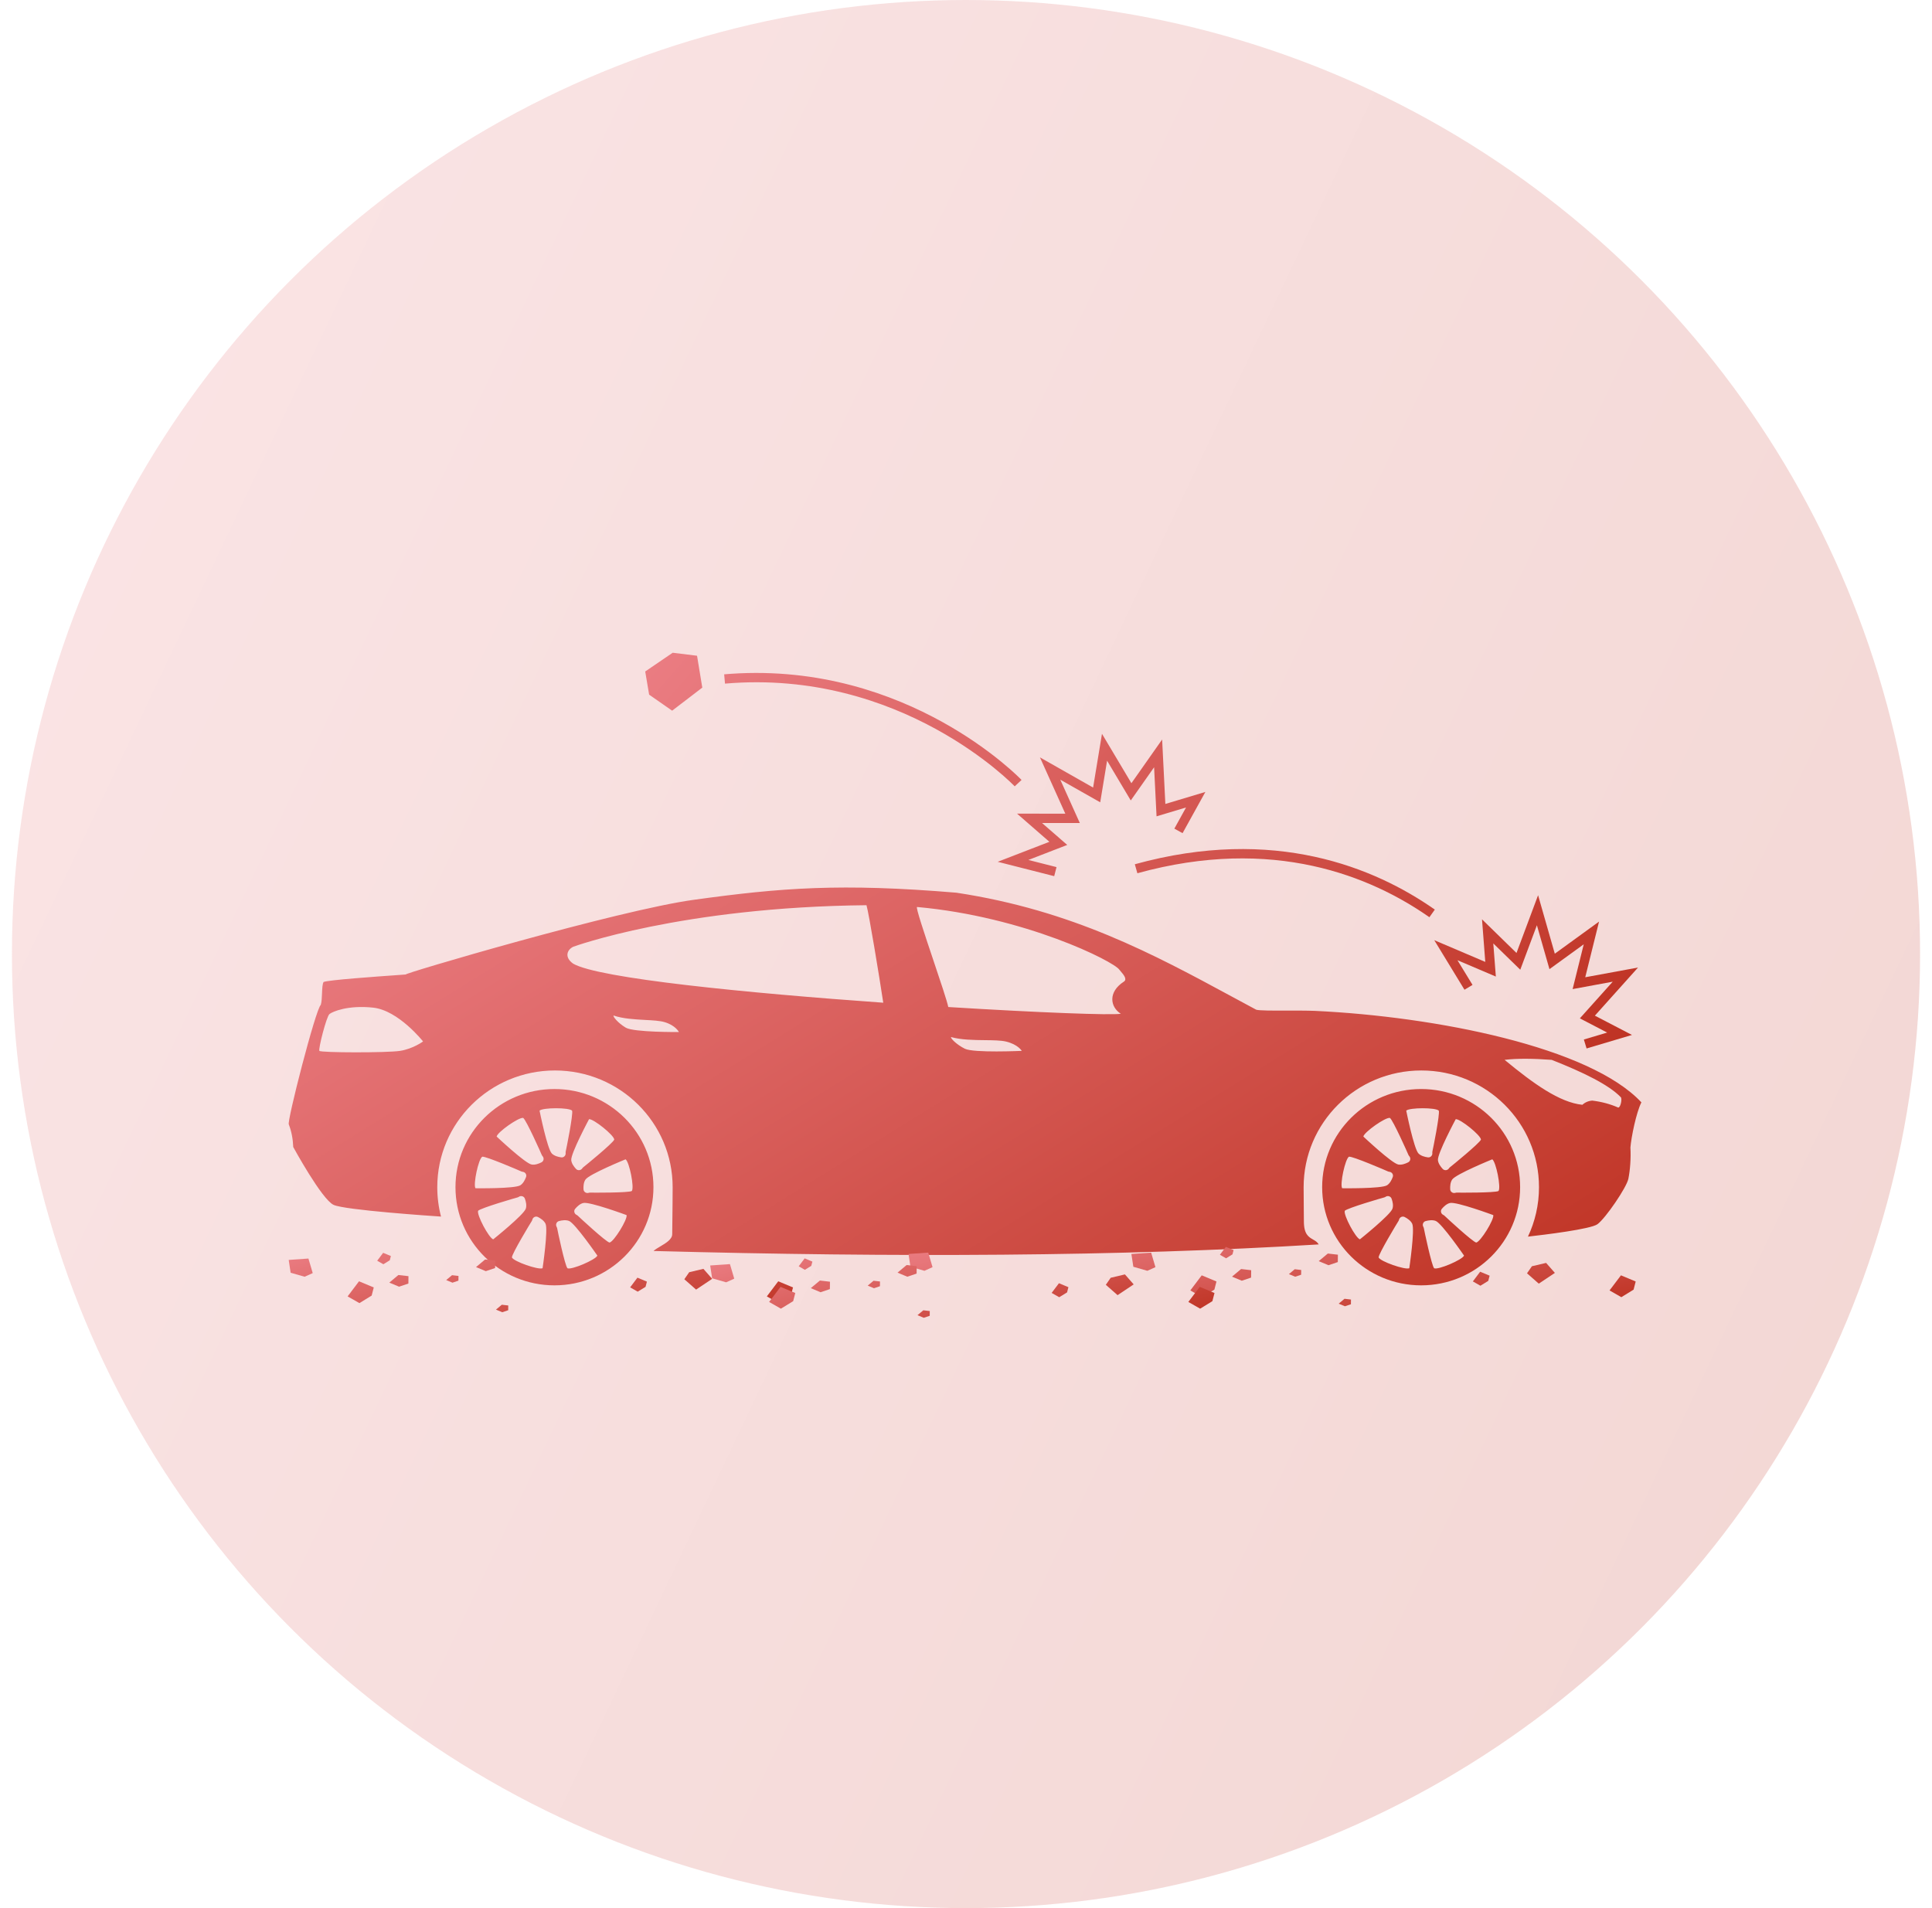 <svg xmlns="http://www.w3.org/2000/svg" width="81" height="80" viewBox="0 0 81 80" fill="none"><circle opacity="0.2" cx="40.5" cy="40" r="40" fill="url(#paint0_linear_679_202)"></circle><path fill-rule="evenodd" clip-rule="evenodd" d="M12.294 48.09C12.281 47.749 12.22 47.433 12.11 47.148C12.006 47.087 13.238 42.29 13.449 42.132C13.487 42.003 13.494 41.819 13.501 41.642C13.509 41.447 13.517 41.261 13.565 41.172C13.739 41.088 15.829 40.941 16.678 40.881L16.678 40.881L16.678 40.881L16.678 40.881L16.678 40.881L16.678 40.881C16.884 40.867 17.017 40.857 17.032 40.855C17.029 40.855 17.025 40.855 17.017 40.856C16.741 40.868 25.918 38.157 29.093 37.725C32.746 37.22 35.256 37.023 40.099 37.428C44.958 38.164 48.382 40.017 51.666 41.794L51.667 41.794L51.668 41.794L51.668 41.795C52.002 41.975 52.335 42.155 52.667 42.333C52.794 42.373 53.333 42.372 53.928 42.371C54.339 42.37 54.776 42.369 55.121 42.382C60.191 42.619 66.652 43.896 68.816 46.218C68.601 46.643 68.393 47.665 68.356 48.109C68.381 48.564 68.344 49.057 68.27 49.422C68.197 49.787 67.32 51.069 66.977 51.325C66.693 51.536 64.735 51.771 64.06 51.847C64.357 51.218 64.523 50.515 64.523 49.774C64.523 47.071 62.315 44.881 59.589 44.881C56.863 44.881 54.655 47.072 54.655 49.774C54.655 50.074 54.659 50.452 54.662 50.754L54.662 50.756L54.662 50.757L54.662 50.758L54.662 50.758L54.662 50.765V50.765V50.766V50.766L54.662 50.767C54.664 50.962 54.666 51.124 54.666 51.209C54.666 51.748 54.865 51.862 55.05 51.969C55.142 52.022 55.23 52.073 55.288 52.174C46.982 52.683 37.555 52.721 27.399 52.449C27.468 52.385 27.574 52.322 27.686 52.256C27.92 52.117 28.181 51.963 28.183 51.745C28.184 51.615 28.186 51.425 28.189 51.208C28.194 50.747 28.201 50.164 28.201 49.774C28.201 47.071 25.992 44.881 23.267 44.881C20.541 44.881 18.333 47.072 18.333 49.774C18.333 50.2 18.387 50.613 18.49 51.007C18.146 50.984 14.459 50.736 13.986 50.516C13.489 50.285 12.294 48.09 12.294 48.09ZM24.026 40.4C25.082 41.022 31.318 41.634 37.031 42.04C36.859 40.898 36.429 38.299 36.328 37.952C28.57 38.028 24.033 39.694 24.033 39.694C23.781 39.816 23.646 40.126 24.026 40.4ZM46.99 42.503C46.545 42.221 46.443 41.594 47.119 41.156C47.273 41.056 47.099 40.855 46.991 40.73L46.991 40.73L46.991 40.73L46.991 40.73C46.964 40.7 46.942 40.674 46.929 40.655C46.683 40.298 42.958 38.431 38.449 38.027C38.379 38.02 38.76 39.153 39.129 40.252L39.129 40.252C39.423 41.125 39.709 41.977 39.757 42.221C43.541 42.455 46.61 42.572 46.99 42.503ZM66.759 46.144C67.152 46.193 67.514 46.29 67.844 46.436C67.943 46.442 68.016 46.072 67.955 46.004C67.445 45.475 66.367 44.953 65.055 44.436C64.301 44.381 63.62 44.369 63.081 44.436C64.289 45.433 65.386 46.223 66.342 46.32C66.453 46.217 66.594 46.156 66.759 46.144ZM15.646 42.247C14.582 42.132 13.934 42.417 13.814 42.515C13.688 42.612 13.339 43.98 13.39 44.059C13.442 44.138 16.231 44.144 16.774 44.059C17.319 43.974 17.737 43.664 17.737 43.664C17.737 43.664 16.711 42.363 15.646 42.247ZM39.875 43.481C39.835 43.515 40.084 43.785 40.45 43.969C40.816 44.153 42.838 44.059 42.838 44.059C42.838 44.059 42.683 43.79 42.179 43.669C41.961 43.617 41.642 43.614 41.29 43.61C40.825 43.605 40.302 43.599 39.875 43.481ZM25.724 42.577C25.685 42.61 25.904 42.89 26.237 43.087C26.57 43.285 28.464 43.27 28.464 43.27C28.464 43.27 28.331 42.995 27.866 42.855C27.666 42.795 27.369 42.779 27.04 42.762C26.606 42.738 26.117 42.712 25.724 42.577ZM27.396 49.774C27.396 52.047 25.539 53.89 23.246 53.89C20.953 53.89 19.096 52.047 19.096 49.774C19.096 47.501 20.953 45.659 23.246 45.659C25.538 45.659 27.396 47.5 27.396 49.774ZM23.718 48.276C23.738 48.199 24.039 46.712 23.985 46.566C23.863 46.429 22.756 46.433 22.621 46.565C22.621 46.565 22.943 48.171 23.137 48.364C23.237 48.462 23.396 48.506 23.529 48.524C23.634 48.539 23.724 48.451 23.715 48.346C23.713 48.319 23.713 48.295 23.718 48.276ZM21.851 49.112C21.778 49.077 20.375 48.474 20.22 48.496C20.059 48.586 19.832 49.661 19.934 49.819C19.934 49.819 21.585 49.843 21.816 49.694C21.934 49.618 22.01 49.472 22.055 49.348C22.092 49.249 22.024 49.143 21.919 49.13C21.892 49.126 21.868 49.121 21.851 49.112ZM21.696 50.204C21.617 50.223 20.15 50.649 20.045 50.764C19.98 50.935 20.498 51.906 20.679 51.961C20.679 51.961 21.963 50.933 22.045 50.673C22.087 50.539 22.051 50.379 22.006 50.255C21.97 50.156 21.849 50.117 21.76 50.174C21.737 50.188 21.715 50.2 21.696 50.204ZM22.713 48.421C22.683 48.346 22.065 46.959 21.936 46.871C21.757 46.829 20.854 47.466 20.822 47.651C20.822 47.651 22.018 48.779 22.29 48.825C22.429 48.849 22.584 48.792 22.703 48.732C22.797 48.683 22.819 48.56 22.751 48.479C22.733 48.459 22.72 48.439 22.713 48.421ZM23.36 51.497C23.372 51.576 23.684 53.061 23.791 53.174C23.958 53.252 24.975 52.817 25.045 52.643C25.045 52.643 24.114 51.292 23.858 51.19C23.728 51.138 23.564 51.161 23.435 51.195C23.333 51.223 23.285 51.339 23.334 51.432C23.347 51.456 23.357 51.478 23.36 51.497ZM22.294 51.196C22.248 51.263 21.461 52.564 21.462 52.719C21.532 52.889 22.576 53.253 22.748 53.172C22.748 53.172 22.989 51.553 22.871 51.306C22.81 51.18 22.675 51.087 22.556 51.026C22.462 50.977 22.347 51.03 22.32 51.132C22.313 51.158 22.304 51.181 22.294 51.196ZM24.745 50.002C24.827 50.005 26.356 50.014 26.489 49.934C26.602 49.788 26.385 48.711 26.227 48.606C26.227 48.606 24.701 49.227 24.547 49.454C24.468 49.569 24.456 49.733 24.464 49.865C24.469 49.97 24.574 50.041 24.676 50.012C24.702 50.005 24.726 50 24.745 50.002ZM24.456 48.937C24.52 48.889 25.702 47.925 25.753 47.779C25.745 47.596 24.884 46.905 24.696 46.923C24.696 46.923 23.922 48.369 23.95 48.641C23.963 48.78 24.06 48.913 24.151 49.01C24.223 49.087 24.349 49.075 24.409 48.989C24.424 48.967 24.44 48.948 24.456 48.937ZM24.227 50.973C24.284 51.03 25.401 52.065 25.554 52.096C25.736 52.064 26.314 51.127 26.27 50.945C26.27 50.945 24.724 50.373 24.456 50.437C24.319 50.468 24.198 50.581 24.113 50.683C24.046 50.764 24.074 50.886 24.169 50.934C24.193 50.946 24.213 50.959 24.227 50.973ZM63.732 49.774C63.732 52.047 61.875 53.89 59.582 53.89C57.289 53.89 55.432 52.047 55.432 49.774C55.432 47.501 57.29 45.659 59.582 45.659C61.875 45.659 63.732 47.5 63.732 49.774ZM60.054 48.276C60.074 48.199 60.375 46.712 60.322 46.566C60.199 46.429 59.092 46.433 58.957 46.565C58.957 46.565 59.279 48.171 59.473 48.364C59.573 48.462 59.732 48.506 59.865 48.524C59.97 48.539 60.06 48.451 60.051 48.346C60.049 48.319 60.049 48.295 60.054 48.276ZM58.187 49.112C58.115 49.077 56.712 48.474 56.557 48.496C56.396 48.586 56.168 49.661 56.271 49.819C56.271 49.819 57.921 49.843 58.153 49.694C58.271 49.618 58.347 49.472 58.392 49.348C58.429 49.249 58.361 49.143 58.255 49.13C58.229 49.126 58.204 49.121 58.187 49.112ZM58.033 50.204C57.954 50.223 56.487 50.649 56.381 50.764C56.316 50.935 56.834 51.906 57.015 51.961C57.015 51.961 58.3 50.933 58.381 50.673C58.424 50.539 58.388 50.379 58.342 50.255C58.306 50.156 58.186 50.117 58.097 50.174C58.074 50.188 58.052 50.2 58.033 50.204ZM59.049 48.421C59.02 48.346 58.401 46.959 58.273 46.871C58.093 46.829 57.191 47.466 57.159 47.651C57.159 47.651 58.355 48.779 58.627 48.825C58.766 48.849 58.921 48.792 59.039 48.732C59.134 48.683 59.156 48.56 59.088 48.479C59.07 48.459 59.056 48.439 59.049 48.421ZM59.696 51.497C59.709 51.576 60.02 53.061 60.127 53.174C60.294 53.252 61.311 52.817 61.381 52.643C61.381 52.643 60.451 51.292 60.195 51.19C60.064 51.138 59.901 51.161 59.772 51.195C59.669 51.223 59.621 51.339 59.671 51.432C59.684 51.456 59.693 51.478 59.696 51.497ZM58.63 51.196C58.585 51.263 57.798 52.564 57.799 52.719C57.868 52.889 58.913 53.253 59.085 53.172C59.085 53.172 59.325 51.553 59.207 51.306C59.147 51.18 59.011 51.087 58.893 51.026C58.798 50.977 58.684 51.03 58.657 51.132C58.65 51.158 58.641 51.181 58.63 51.196ZM61.082 50.002C61.163 50.005 62.693 50.014 62.826 49.934C62.938 49.788 62.722 48.711 62.564 48.606C62.564 48.606 61.037 49.227 60.883 49.454C60.805 49.569 60.793 49.733 60.8 49.865C60.806 49.97 60.911 50.041 61.013 50.012C61.039 50.005 61.062 50 61.082 50.002ZM60.792 48.937C60.857 48.889 62.038 47.925 62.09 47.779C62.081 47.596 61.221 46.905 61.032 46.923C61.032 46.923 60.258 48.369 60.286 48.641C60.3 48.78 60.397 48.913 60.487 49.01C60.56 49.087 60.686 49.075 60.745 48.989C60.761 48.967 60.776 48.948 60.792 48.937ZM60.563 50.973C60.62 51.03 61.737 52.065 61.891 52.096C62.073 52.064 62.65 51.127 62.606 50.945C62.606 50.945 61.06 50.373 60.792 50.437C60.655 50.468 60.535 50.581 60.449 50.683C60.382 50.764 60.41 50.886 60.505 50.934C60.529 50.946 60.55 50.959 60.563 50.973Z" fill="url(#paint1_linear_679_202)"></path><path d="M55.698 53.046L55.288 52.875L55.67 52.556L56.092 52.605L56.088 52.914L55.698 53.046Z" fill="url(#paint2_linear_679_202)"></path><path d="M50.399 54.386L49.905 54.103L50.383 53.47L51.001 53.728L50.913 54.07L50.399 54.386Z" fill="url(#paint3_linear_679_202)"></path><path d="M67.975 54.386L67.481 54.103L67.959 53.47L68.577 53.728L68.489 54.07L67.975 54.386Z" fill="url(#paint4_linear_679_202)"></path><path d="M51.395 52.277L51.719 52.412L51.672 52.591L51.404 52.756L51.145 52.608L51.395 52.277Z" fill="url(#paint5_linear_679_202)"></path><path d="M52.062 53.696L51.652 53.525L52.034 53.206L52.456 53.255L52.452 53.565L52.062 53.696Z" fill="url(#paint6_linear_679_202)"></path><path d="M56.388 54.767L56.125 54.658L56.37 54.453L56.64 54.485L56.638 54.683L56.388 54.767Z" fill="url(#paint7_linear_679_202)"></path><path d="M62.067 53.906L61.75 53.725L62.056 53.319L62.453 53.484L62.396 53.703L62.067 53.906Z" fill="url(#paint8_linear_679_202)"></path><path d="M47.516 53.111L47.434 52.575L48.262 52.517L48.442 53.127L48.103 53.28L47.516 53.111Z" fill="url(#paint9_linear_679_202)"></path><path d="M38.171 53.111L38.09 52.575L38.917 52.517L39.097 53.127L38.758 53.28L38.171 53.111Z" fill="url(#paint10_linear_679_202)"></path><path d="M64.021 53.385L64.226 53.089L64.821 52.949L65.189 53.368L64.514 53.819L64.021 53.385Z" fill="url(#paint11_linear_679_202)"></path><path d="M54.301 53.528L54.038 53.419L54.283 53.214L54.553 53.246L54.551 53.444L54.301 53.528Z" fill="url(#paint12_linear_679_202)"></path><path d="M20.367 53.295L19.958 53.124L20.339 52.805L20.761 52.854L20.758 53.164L20.367 53.295Z" fill="url(#paint13_linear_679_202)"></path><path d="M15.069 54.635L14.574 54.353L15.052 53.72L15.67 53.978L15.582 54.319L15.069 54.635Z" fill="url(#paint14_linear_679_202)"></path><path d="M32.645 54.635L32.15 54.353L32.628 53.72L33.247 53.978L33.158 54.319L32.645 54.635Z" fill="url(#paint15_linear_679_202)"></path><path d="M16.064 52.526L16.388 52.661L16.341 52.84L16.073 53.005L15.814 52.858L16.064 52.526Z" fill="url(#paint16_linear_679_202)"></path><path d="M16.732 53.946L16.322 53.775L16.703 53.456L17.125 53.505L17.122 53.814L16.732 53.946Z" fill="url(#paint17_linear_679_202)"></path><path d="M21.057 55.017L20.794 54.907L21.039 54.703L21.309 54.734L21.307 54.933L21.057 55.017Z" fill="url(#paint18_linear_679_202)"></path><path d="M26.736 54.155L26.419 53.974L26.725 53.568L27.122 53.734L27.065 53.953L26.736 54.155Z" fill="url(#paint19_linear_679_202)"></path><path d="M12.185 53.361L12.104 52.824L12.931 52.766L13.111 53.376L12.772 53.529L12.185 53.361Z" fill="url(#paint20_linear_679_202)"></path><path d="M28.691 53.634L28.895 53.339L29.491 53.198L29.858 53.617L29.184 54.068L28.691 53.634Z" fill="url(#paint21_linear_679_202)"></path><path d="M18.97 53.778L18.707 53.668L18.952 53.464L19.222 53.495L19.22 53.693L18.97 53.778Z" fill="url(#paint22_linear_679_202)"></path><path d="M38.039 53.528L37.63 53.357L38.011 53.038L38.433 53.087L38.429 53.397L38.039 53.528Z" fill="url(#paint23_linear_679_202)"></path><path d="M32.74 54.868L32.246 54.586L32.724 53.953L33.342 54.211L33.254 54.553L32.74 54.868Z" fill="url(#paint24_linear_679_202)"></path><path d="M50.317 54.868L49.822 54.586L50.3 53.953L50.918 54.211L50.83 54.553L50.317 54.868Z" fill="url(#paint25_linear_679_202)"></path><path d="M33.736 52.759L34.06 52.895L34.013 53.073L33.745 53.239L33.486 53.091L33.736 52.759Z" fill="url(#paint26_linear_679_202)"></path><path d="M34.403 54.179L33.993 54.007L34.375 53.688L34.797 53.738L34.793 54.047L34.403 54.179Z" fill="url(#paint27_linear_679_202)"></path><path d="M38.729 55.25L38.466 55.14L38.711 54.936L38.981 54.967L38.979 55.166L38.729 55.25Z" fill="url(#paint28_linear_679_202)"></path><path d="M44.408 54.388L44.091 54.207L44.397 53.801L44.794 53.967L44.737 54.186L44.408 54.388Z" fill="url(#paint29_linear_679_202)"></path><path d="M29.857 53.594L29.775 53.057L30.603 52.999L30.783 53.609L30.444 53.763L29.857 53.594Z" fill="url(#paint30_linear_679_202)"></path><path d="M46.362 53.867L46.567 53.572L47.163 53.431L47.53 53.85L46.855 54.301L46.362 53.867Z" fill="url(#paint31_linear_679_202)"></path><path d="M36.642 54.011L36.379 53.901L36.624 53.697L36.894 53.728L36.892 53.926L36.642 54.011Z" fill="url(#paint32_linear_679_202)"></path><path d="M59.928 38.456L60.155 38.136C57.645 36.377 53.425 34.62 47.578 36.235L47.685 36.612C53.383 35.038 57.488 36.746 59.928 38.456ZM66.462 40.973L67.041 38.639L65.186 39.985L64.485 37.533L63.58 39.955L62.134 38.544L62.271 40.329L60.132 39.418L61.399 41.496L61.736 41.293L61.105 40.259L62.714 40.944L62.607 39.554L63.738 40.657L64.435 38.792L64.962 40.633L66.399 39.591L65.933 41.469L67.614 41.159L66.236 42.696L67.381 43.292L66.404 43.583L66.518 43.958L68.421 43.392L66.866 42.583L68.675 40.565L66.462 40.973ZM46.415 31.893L47.408 33.56L48.386 32.169L48.489 34.226L49.725 33.855L49.235 34.742L49.58 34.931L50.536 33.203L48.858 33.707L48.723 31.005L47.435 32.837L46.201 30.766L45.829 33.019L43.6 31.754L44.664 34.115L42.64 34.113L43.996 35.294L41.829 36.132L44.198 36.734L44.295 36.355L43.115 36.055L44.744 35.425L43.688 34.506L45.272 34.507L44.453 32.689L46.127 33.638L46.415 31.893ZM42.542 32.968L42.829 32.701C42.782 32.651 38.079 27.756 30.663 28.249C30.563 28.256 30.462 28.263 30.361 28.272L30.396 28.662C37.788 28.026 42.495 32.919 42.542 32.968ZM27.051 28.153L27.215 29.124L28.18 29.796L29.444 28.829L29.224 27.493L28.203 27.367L27.051 28.153Z" fill="url(#paint33_linear_679_202)"></path><defs><linearGradient id="paint0_linear_679_202" x1="0.5" y1="0.068" x2="96.73" y2="45.715" gradientUnits="userSpaceOnUse"><stop stop-color="#EB7D83"></stop><stop offset="1" stop-color="#BE3222"></stop></linearGradient><linearGradient id="paint1_linear_679_202" x1="12.104" y1="37.225" x2="35.308" y2="74.651" gradientUnits="userSpaceOnUse"><stop stop-color="#EB7D83"></stop><stop offset="1" stop-color="#BE3222"></stop></linearGradient><linearGradient id="paint2_linear_679_202" x1="38.09" y1="52.279" x2="39.384" y2="59.793" gradientUnits="userSpaceOnUse"><stop stop-color="#EB7D83"></stop><stop offset="1" stop-color="#BE3222"></stop></linearGradient><linearGradient id="paint3_linear_679_202" x1="38.09" y1="52.279" x2="39.384" y2="59.793" gradientUnits="userSpaceOnUse"><stop stop-color="#EB7D83"></stop><stop offset="1" stop-color="#BE3222"></stop></linearGradient><linearGradient id="paint4_linear_679_202" x1="38.09" y1="52.279" x2="39.384" y2="59.793" gradientUnits="userSpaceOnUse"><stop stop-color="#EB7D83"></stop><stop offset="1" stop-color="#BE3222"></stop></linearGradient><linearGradient id="paint5_linear_679_202" x1="38.09" y1="52.279" x2="39.384" y2="59.793" gradientUnits="userSpaceOnUse"><stop stop-color="#EB7D83"></stop><stop offset="1" stop-color="#BE3222"></stop></linearGradient><linearGradient id="paint6_linear_679_202" x1="38.09" y1="52.279" x2="39.384" y2="59.793" gradientUnits="userSpaceOnUse"><stop stop-color="#EB7D83"></stop><stop offset="1" stop-color="#BE3222"></stop></linearGradient><linearGradient id="paint7_linear_679_202" x1="38.09" y1="52.279" x2="39.384" y2="59.793" gradientUnits="userSpaceOnUse"><stop stop-color="#EB7D83"></stop><stop offset="1" stop-color="#BE3222"></stop></linearGradient><linearGradient id="paint8_linear_679_202" x1="38.09" y1="52.279" x2="39.384" y2="59.793" gradientUnits="userSpaceOnUse"><stop stop-color="#EB7D83"></stop><stop offset="1" stop-color="#BE3222"></stop></linearGradient><linearGradient id="paint9_linear_679_202" x1="38.09" y1="52.279" x2="39.384" y2="59.793" gradientUnits="userSpaceOnUse"><stop stop-color="#EB7D83"></stop><stop offset="1" stop-color="#BE3222"></stop></linearGradient><linearGradient id="paint10_linear_679_202" x1="38.09" y1="52.279" x2="39.384" y2="59.793" gradientUnits="userSpaceOnUse"><stop stop-color="#EB7D83"></stop><stop offset="1" stop-color="#BE3222"></stop></linearGradient><linearGradient id="paint11_linear_679_202" x1="38.09" y1="52.279" x2="39.384" y2="59.793" gradientUnits="userSpaceOnUse"><stop stop-color="#EB7D83"></stop><stop offset="1" stop-color="#BE3222"></stop></linearGradient><linearGradient id="paint12_linear_679_202" x1="38.09" y1="52.279" x2="39.384" y2="59.793" gradientUnits="userSpaceOnUse"><stop stop-color="#EB7D83"></stop><stop offset="1" stop-color="#BE3222"></stop></linearGradient><linearGradient id="paint13_linear_679_202" x1="12.104" y1="52.529" x2="13.913" y2="59.816" gradientUnits="userSpaceOnUse"><stop stop-color="#EB7D83"></stop><stop offset="1" stop-color="#BE3222"></stop></linearGradient><linearGradient id="paint14_linear_679_202" x1="12.104" y1="52.529" x2="13.913" y2="59.816" gradientUnits="userSpaceOnUse"><stop stop-color="#EB7D83"></stop><stop offset="1" stop-color="#BE3222"></stop></linearGradient><linearGradient id="paint15_linear_679_202" x1="12.104" y1="52.529" x2="13.913" y2="59.816" gradientUnits="userSpaceOnUse"><stop stop-color="#EB7D83"></stop><stop offset="1" stop-color="#BE3222"></stop></linearGradient><linearGradient id="paint16_linear_679_202" x1="12.104" y1="52.529" x2="13.913" y2="59.816" gradientUnits="userSpaceOnUse"><stop stop-color="#EB7D83"></stop><stop offset="1" stop-color="#BE3222"></stop></linearGradient><linearGradient id="paint17_linear_679_202" x1="12.104" y1="52.529" x2="13.913" y2="59.816" gradientUnits="userSpaceOnUse"><stop stop-color="#EB7D83"></stop><stop offset="1" stop-color="#BE3222"></stop></linearGradient><linearGradient id="paint18_linear_679_202" x1="12.104" y1="52.529" x2="13.913" y2="59.816" gradientUnits="userSpaceOnUse"><stop stop-color="#EB7D83"></stop><stop offset="1" stop-color="#BE3222"></stop></linearGradient><linearGradient id="paint19_linear_679_202" x1="12.104" y1="52.529" x2="13.913" y2="59.816" gradientUnits="userSpaceOnUse"><stop stop-color="#EB7D83"></stop><stop offset="1" stop-color="#BE3222"></stop></linearGradient><linearGradient id="paint20_linear_679_202" x1="12.104" y1="52.529" x2="13.913" y2="59.816" gradientUnits="userSpaceOnUse"><stop stop-color="#EB7D83"></stop><stop offset="1" stop-color="#BE3222"></stop></linearGradient><linearGradient id="paint21_linear_679_202" x1="12.104" y1="52.529" x2="13.913" y2="59.816" gradientUnits="userSpaceOnUse"><stop stop-color="#EB7D83"></stop><stop offset="1" stop-color="#BE3222"></stop></linearGradient><linearGradient id="paint22_linear_679_202" x1="12.104" y1="52.529" x2="13.913" y2="59.816" gradientUnits="userSpaceOnUse"><stop stop-color="#EB7D83"></stop><stop offset="1" stop-color="#BE3222"></stop></linearGradient><linearGradient id="paint23_linear_679_202" x1="29.775" y1="52.761" x2="31.585" y2="60.049" gradientUnits="userSpaceOnUse"><stop stop-color="#EB7D83"></stop><stop offset="1" stop-color="#BE3222"></stop></linearGradient><linearGradient id="paint24_linear_679_202" x1="29.775" y1="52.761" x2="31.585" y2="60.049" gradientUnits="userSpaceOnUse"><stop stop-color="#EB7D83"></stop><stop offset="1" stop-color="#BE3222"></stop></linearGradient><linearGradient id="paint25_linear_679_202" x1="29.775" y1="52.761" x2="31.585" y2="60.049" gradientUnits="userSpaceOnUse"><stop stop-color="#EB7D83"></stop><stop offset="1" stop-color="#BE3222"></stop></linearGradient><linearGradient id="paint26_linear_679_202" x1="29.775" y1="52.761" x2="31.585" y2="60.049" gradientUnits="userSpaceOnUse"><stop stop-color="#EB7D83"></stop><stop offset="1" stop-color="#BE3222"></stop></linearGradient><linearGradient id="paint27_linear_679_202" x1="29.775" y1="52.761" x2="31.585" y2="60.049" gradientUnits="userSpaceOnUse"><stop stop-color="#EB7D83"></stop><stop offset="1" stop-color="#BE3222"></stop></linearGradient><linearGradient id="paint28_linear_679_202" x1="29.775" y1="52.761" x2="31.585" y2="60.049" gradientUnits="userSpaceOnUse"><stop stop-color="#EB7D83"></stop><stop offset="1" stop-color="#BE3222"></stop></linearGradient><linearGradient id="paint29_linear_679_202" x1="29.775" y1="52.761" x2="31.585" y2="60.049" gradientUnits="userSpaceOnUse"><stop stop-color="#EB7D83"></stop><stop offset="1" stop-color="#BE3222"></stop></linearGradient><linearGradient id="paint30_linear_679_202" x1="29.775" y1="52.761" x2="31.585" y2="60.049" gradientUnits="userSpaceOnUse"><stop stop-color="#EB7D83"></stop><stop offset="1" stop-color="#BE3222"></stop></linearGradient><linearGradient id="paint31_linear_679_202" x1="29.775" y1="52.761" x2="31.585" y2="60.049" gradientUnits="userSpaceOnUse"><stop stop-color="#EB7D83"></stop><stop offset="1" stop-color="#BE3222"></stop></linearGradient><linearGradient id="paint32_linear_679_202" x1="29.775" y1="52.761" x2="31.585" y2="60.049" gradientUnits="userSpaceOnUse"><stop stop-color="#EB7D83"></stop><stop offset="1" stop-color="#BE3222"></stop></linearGradient><linearGradient id="paint33_linear_679_202" x1="27.003" y1="27.463" x2="58.662" y2="55.388" gradientUnits="userSpaceOnUse"><stop stop-color="#EB7D83"></stop><stop offset="1" stop-color="#BE3222"></stop></linearGradient></defs></svg>